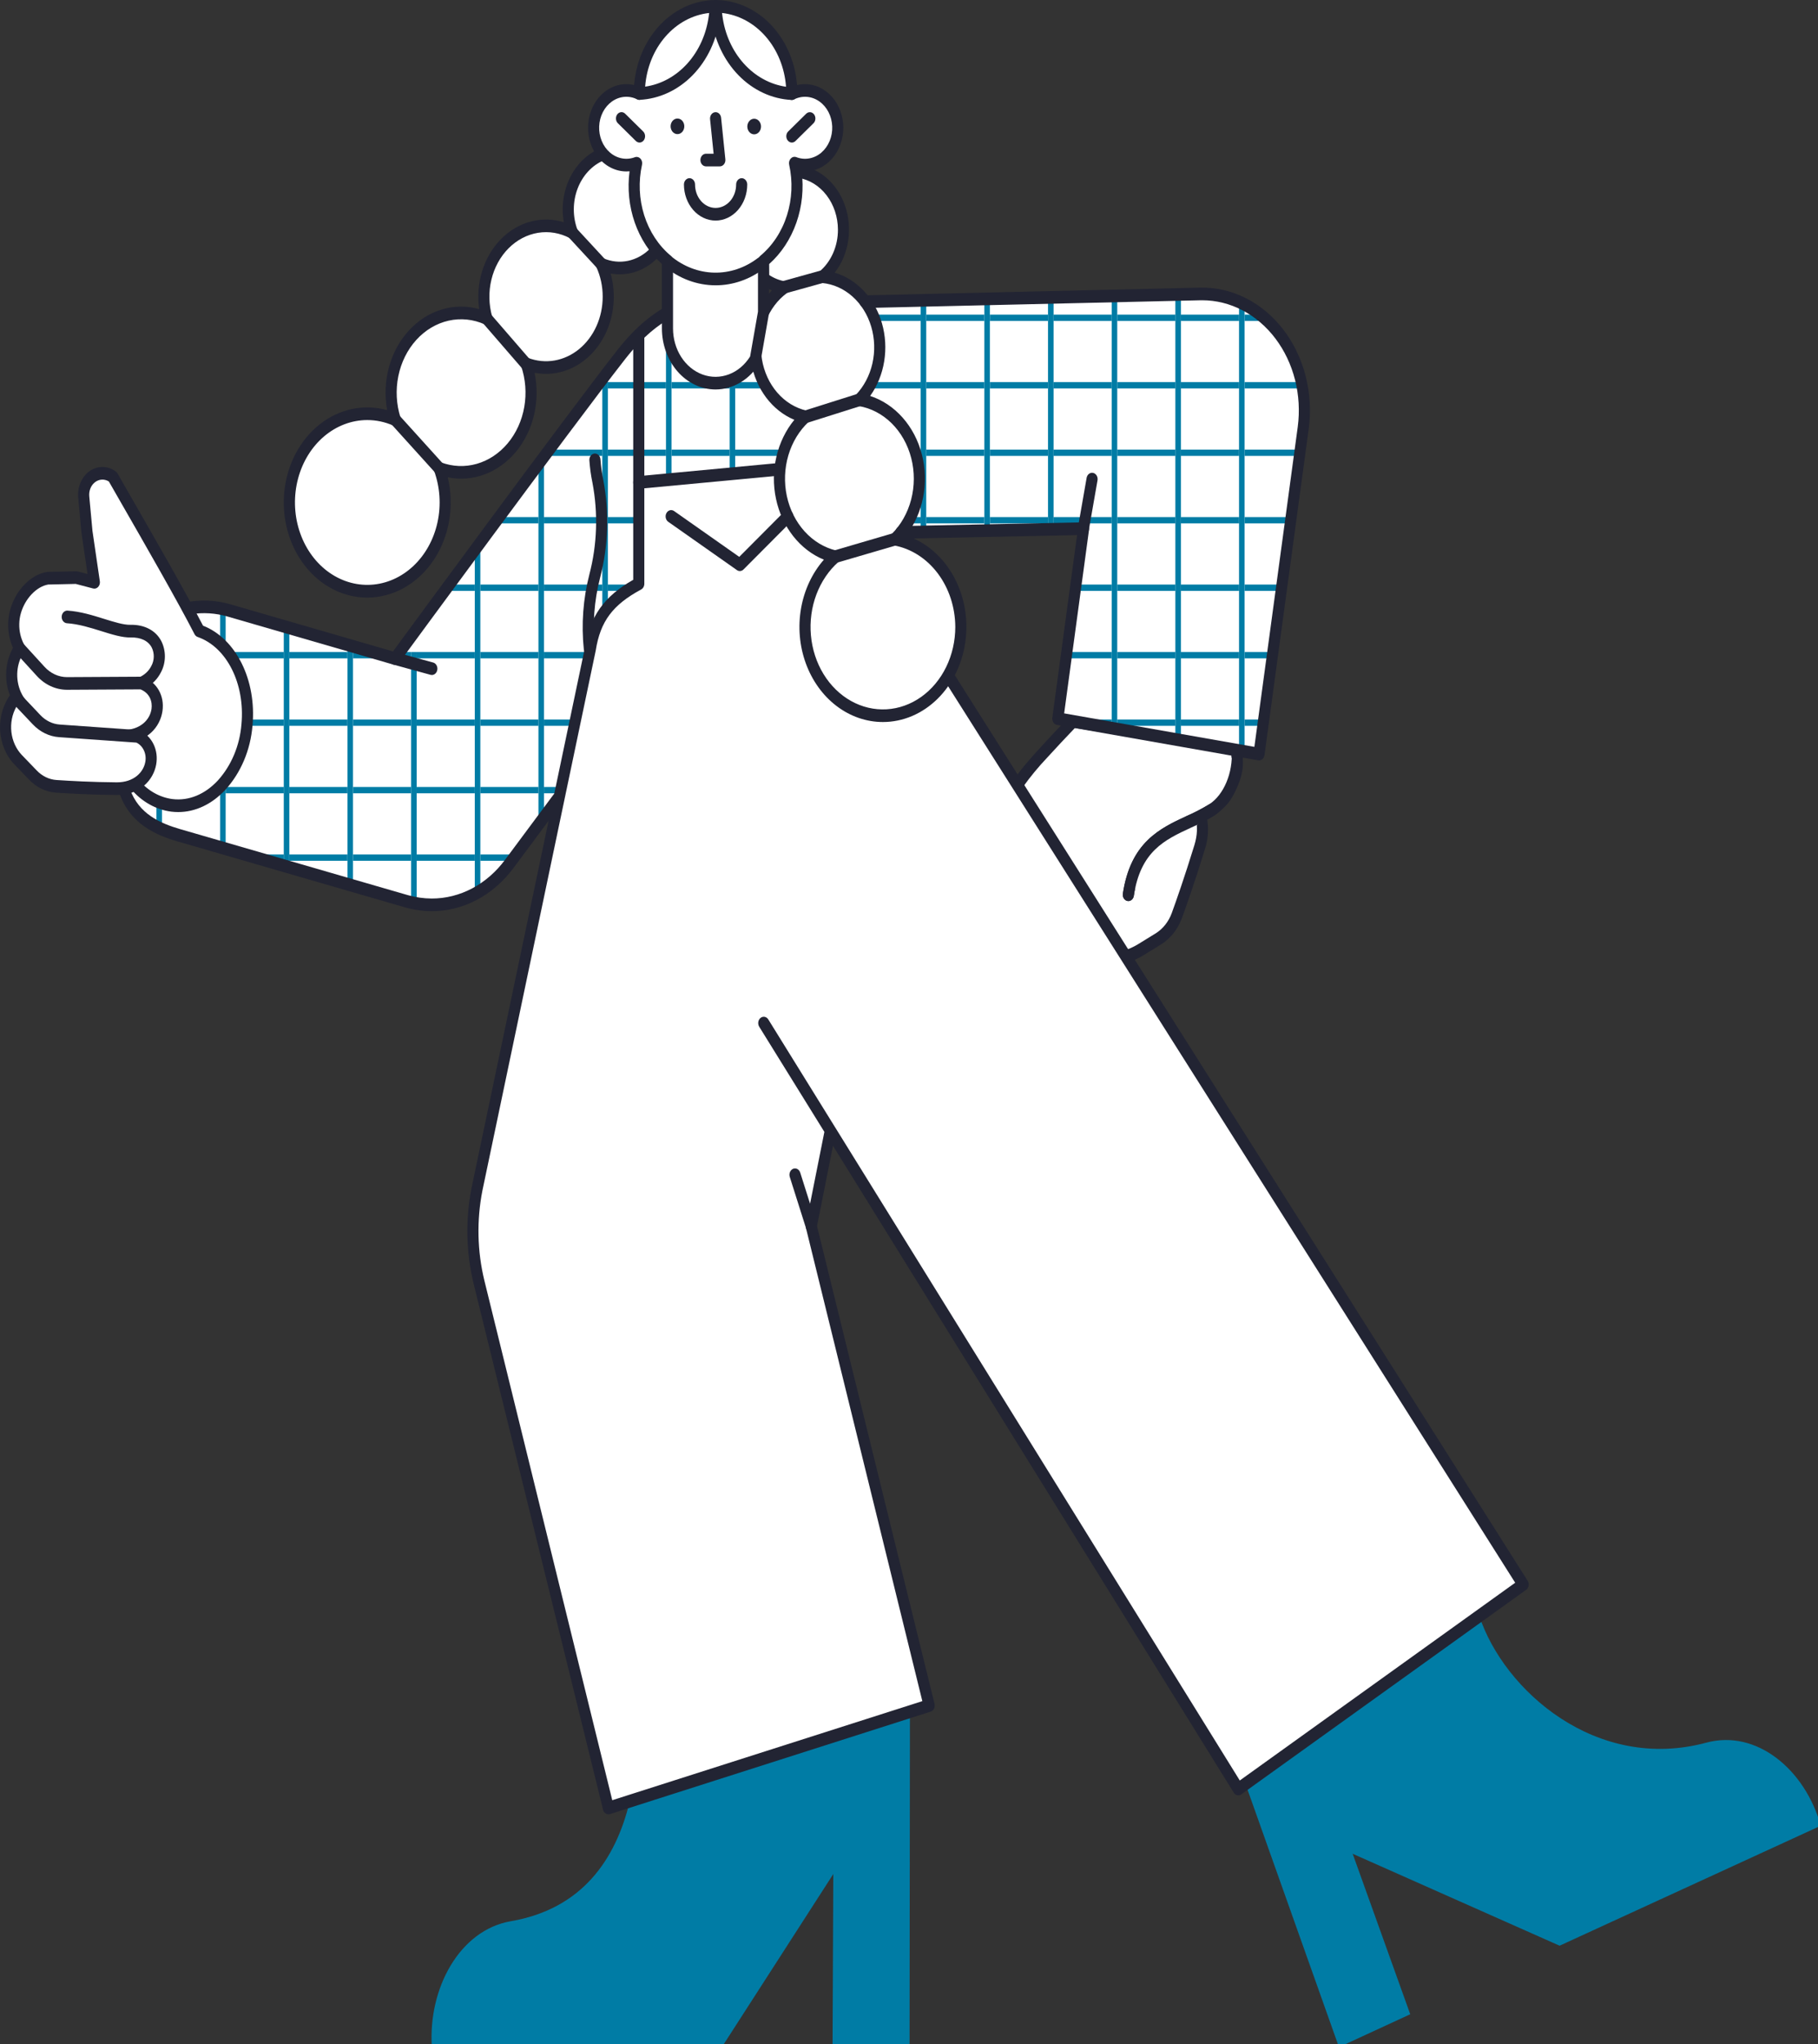 <svg width="1068" height="1200" viewBox="0 0 1068 1200" fill="none" xmlns="http://www.w3.org/2000/svg">
<rect x="0" y="0" width="1068" height="1200" fill="#333333" stroke="none"/>
<g clip-path="url(#clip0_2_7943)">
<path d="M630.372 423.484C624.604 429.48 618.905 435.558 613.273 441.719C608.815 446.609 601.719 454.297 596.922 461.957L658.9 562.235C662.669 561.371 666.308 559.892 669.706 557.843L680.579 551.158C685.408 548.123 689.2 543.326 691.344 537.54C694.497 528.874 699.39 514.761 704.718 497.429C706.901 490.304 706.836 484.073 705.377 479.137C708.834 472.416 715.441 476.813 721.965 464.433C729.238 450.633 726.315 445.862 726.315 438.434L630.372 423.484Z" fill="white"/>
<path d="M658.899 565.949C658.376 565.949 657.861 565.806 657.397 565.531C656.932 565.257 656.533 564.86 656.232 564.373L594.254 464.095C593.865 463.466 593.657 462.715 593.659 461.945C593.661 461.176 593.873 460.426 594.266 459.8C599.065 452.137 605.958 444.583 610.518 439.584L611.012 439.044C616.665 432.86 622.386 426.757 628.175 420.739C628.529 420.373 628.948 420.1 629.404 419.939C629.86 419.777 630.341 419.731 630.814 419.804L726.757 434.755C727.539 434.877 728.255 435.317 728.773 435.993C729.291 436.67 729.577 437.537 729.577 438.435C729.598 439.875 729.689 441.312 729.849 442.74C730.377 448.277 730.976 454.553 724.762 466.344C720.413 474.588 715.761 476.526 712.367 477.939C711.131 478.319 709.975 478.979 708.969 479.881C710.199 486.133 709.793 492.659 707.802 498.652C701.988 517.568 696.885 532.026 694.361 538.962C691.927 545.528 687.625 550.972 682.146 554.419L671.261 561.112C668.608 562.74 662.978 565.394 659.312 565.92C659.175 565.939 659.037 565.949 658.899 565.949ZM600.948 462.022L660.339 558.102C663.041 557.22 665.662 556.039 668.162 554.575L679.035 547.89C683.213 545.254 686.493 541.097 688.348 536.086C690.834 529.256 695.885 514.942 701.645 496.201C703.424 490.402 703.647 484.908 702.291 480.321C702.143 479.818 702.09 479.284 702.138 478.756C702.186 478.228 702.333 477.718 702.569 477.26C704.634 473.251 707.553 472.035 710.131 470.963C713.158 469.703 716.017 468.513 719.174 462.521C724.26 452.872 723.85 448.549 723.369 443.543C723.312 442.939 723.253 442.326 723.202 441.698L631.45 427.4C626.089 432.997 620.785 438.663 615.538 444.399L615.05 444.934C610.006 450.249 605.294 455.959 600.948 462.022Z" fill="#222433"/>
<path d="M662.856 525.284C668.401 488.268 693.736 487.154 712.003 475.393C721.711 469.12 727.69 454.594 726.83 440.459" fill="white"/>
<path d="M662.86 528.998C662.385 528.998 661.916 528.881 661.486 528.654C661.055 528.427 660.673 528.095 660.366 527.683C660.06 527.27 659.836 526.786 659.711 526.265C659.585 525.744 659.561 525.198 659.64 524.665C664.182 494.348 681.623 486.256 697.011 479.118C701.597 477.124 706.068 474.801 710.397 472.164C718.945 466.642 724.366 453.709 723.576 440.719C723.516 439.736 723.802 438.766 724.37 438.023C724.938 437.28 725.742 436.825 726.605 436.757C727.468 436.689 728.32 437.014 728.972 437.661C729.625 438.308 730.025 439.223 730.084 440.206C731.041 455.942 724.268 471.742 713.612 478.626C709.042 481.42 704.321 483.881 699.477 485.995C684.322 493.027 670.01 499.667 666.075 525.912C665.945 526.775 665.551 527.559 664.963 528.123C664.374 528.688 663.63 528.998 662.86 528.998Z" fill="#222433"/>
<path d="M662.856 525.284C668.401 488.268 693.736 487.154 712.003 475.393L662.856 525.284Z" fill="white"/>
<path d="M662.86 528.998C662.385 528.999 661.916 528.881 661.486 528.654C661.055 528.427 660.673 528.096 660.366 527.683C660.06 527.27 659.836 526.787 659.711 526.265C659.585 525.744 659.561 525.198 659.64 524.665C664.182 494.348 681.623 486.256 697.011 479.118C701.597 477.124 706.068 474.801 710.397 472.164C711.15 471.681 712.041 471.558 712.874 471.822C713.706 472.085 714.413 472.715 714.838 473.572C715.264 474.428 715.373 475.442 715.143 476.391C714.912 477.339 714.36 478.145 713.608 478.63C709.038 481.423 704.316 483.883 699.473 485.996C684.317 493.028 670.006 499.669 666.071 525.913C665.941 526.776 665.547 527.558 664.96 528.123C664.372 528.687 663.629 528.997 662.86 528.998Z" fill="#222433"/>
<path d="M528.244 312.57L635.455 310.367L620.341 421.911L738.534 442.709L764.522 251.067C765.815 241.239 765.211 231.208 762.751 221.673C760.292 212.139 756.037 203.329 750.282 195.857C744.528 188.386 737.412 182.433 729.43 178.412C721.448 174.392 712.792 172.4 704.066 172.577L507.149 177.113L389.928 183.587C383.197 187.529 373.919 193.935 362.636 208.355C328.503 251.991 229.872 386.628 229.872 386.628L132.447 358.401C124.301 356.023 115.804 355.638 107.518 357.272L70.652 463.194C76.088 480.526 90.347 486.733 102.878 490.372L236.62 529.122C241.459 530.491 246.423 531.198 251.408 531.226C260.106 531.235 268.699 529.078 276.588 524.908C284.477 520.738 291.469 514.655 297.076 507.085L325.48 468.895L528.244 312.57Z" fill="white"/>
<path d="M166.705 501.638H143.935L156.753 505.352H166.705V501.638ZM282.18 505.352H300.54L303.302 501.638H282.18V505.352ZM169.967 501.638H204.108V505.352H169.967V501.638ZM244.775 501.638H278.918V505.352H244.775V501.638ZM207.371 501.638H241.513V505.352H207.371V501.638ZM132.562 462.022H166.705V465.736H132.562V462.022ZM169.967 462.022H204.108V465.736H169.967V462.022ZM244.775 462.022H278.918V465.736H244.775V462.022ZM327.654 462.022H319.584V465.736H327.576C327.313 464.512 327.34 463.231 327.654 462.022ZM282.18 462.022H316.321V465.736H282.18V462.022ZM207.371 462.022H241.513V465.736H207.371V462.022ZM282.18 422.406H316.321V426.12H282.18V422.406ZM693.736 422.406H727.877V426.12H693.736V422.406ZM169.967 422.406H204.108V426.12H169.967V422.406ZM244.775 422.406H278.918V426.12H244.775V422.406ZM731.14 426.12H741.871L742.375 422.406H731.14V426.12ZM336.955 422.406H319.584V426.12H336.192C336.069 424.82 336.338 423.51 336.955 422.406ZM656.332 422.406H690.474V426.12H656.332V422.406ZM653.07 422.406H624.241L645.346 426.12H653.07V422.406ZM146.029 422.406C146.251 423.643 146.18 424.925 145.823 426.12H166.7V422.406H146.029ZM207.371 422.406H241.513V426.12H207.371V422.406ZM207.371 386.504H231.625L218.806 382.79H207.371V386.504ZM241.513 382.79H234.912L232.146 386.504H241.513V382.79ZM345.166 382.959L345.201 382.79H319.584V386.504H345.37C344.996 385.371 344.925 384.138 345.166 382.959ZM731.14 386.504H747.243L747.747 382.79H731.14V386.504ZM135.937 382.79C136.638 383.891 137.103 385.163 137.295 386.504H166.705V382.79H135.937ZM656.332 382.79H690.474V386.504H656.332V382.79ZM653.07 382.79H626.729L626.226 386.504H653.07V382.79ZM244.775 382.79H278.918V386.504H244.775V382.79ZM169.967 382.79H204.108V386.504H169.967V382.79ZM693.736 382.79H727.877V386.504H693.736V382.79ZM282.18 382.79H316.321V386.504H282.18V382.79ZM319.584 343.174H353.835V346.888H319.584V343.174ZM731.14 346.888H752.615L753.119 343.174H731.14V346.888ZM372.738 343.174H357.097V346.888H368.378C369.641 345.384 371.114 344.129 372.738 343.174ZM656.332 343.174H690.474V346.888H656.332V343.174ZM278.918 343.174H264.415L261.649 346.888H278.918V343.174ZM693.736 343.174H727.877V346.888H693.736V343.174ZM653.07 343.174H632.097L631.594 346.888H653.07V343.174ZM282.18 343.174H316.321V346.888H282.18V343.174ZM581.523 303.558H615.664V307.272H581.523V303.558ZM544.119 303.558H578.261V307.272H544.119V303.558ZM319.584 303.558H353.835V307.272H319.584V303.558ZM693.736 303.558H727.877V307.272H693.736V303.558ZM656.332 303.558H690.474V307.272H656.332V303.558ZM374.616 303.558H357.097V307.272H374C373.992 306 374.202 304.739 374.616 303.558ZM535.947 303.558C535.716 304.992 535.074 306.298 534.122 307.272H540.858V303.558H535.947ZM618.927 303.558H653.07V307.272H618.927V303.558ZM316.322 303.558H293.917L291.152 307.272H316.322V303.558ZM731.14 307.272H757.987L758.491 303.558H731.14V307.272ZM581.523 263.942H615.664V267.656H581.523V263.942ZM693.736 263.942H727.877V267.656H693.736V263.942ZM459.818 263.942H431.906V267.656H459.633C459.368 266.425 459.433 265.132 459.818 263.942ZM353.835 263.942H323.421L320.655 267.656H353.835V263.942ZM618.927 263.942H653.07V267.656H618.927V263.942ZM731.14 267.656H763.359L763.863 263.942H731.14V267.656ZM656.332 263.942H690.474V267.656H656.332V263.942ZM544.119 263.942H578.261V267.656H544.119V263.942ZM357.097 263.942H391.239V267.656H357.097V263.942ZM394.501 263.942H428.643V267.656H394.501V263.942ZM394.501 224.326H428.643V228.04H394.501V224.326ZM447.494 224.326H431.906V228.04H448.719C447.98 226.978 447.551 225.679 447.494 224.326ZM357.097 224.326H391.239V228.04H357.097V224.326ZM581.523 224.326H615.664V228.04H581.523V224.326ZM731.14 228.04H765.164C764.953 226.794 764.712 225.556 764.44 224.326H731.14V228.04ZM544.119 224.326H578.261V228.04H544.119V224.326ZM513.495 224.326C513.443 224.654 513.362 224.976 513.255 225.287C512.933 226.248 512.528 227.171 512.044 228.04H540.859V224.326H513.495ZM693.736 224.326H727.877V228.04H693.736V224.326ZM656.332 224.326H690.474V228.04H656.332V224.326ZM618.927 224.326H653.07V228.04H618.927V224.326ZM618.927 184.71H653.07V188.424H618.927V184.71ZM656.332 184.71H690.474V188.424H656.332V184.71ZM544.119 184.71H578.261V188.424H544.119V184.71ZM581.523 184.71H615.664V188.424H581.523V184.71ZM731.14 188.424H744.655C743.266 187.112 741.826 185.873 740.339 184.71H731.14V188.424ZM693.736 184.71H727.877V188.424H693.736V184.71ZM512.188 184.71C512.805 185.948 513.384 187.186 513.909 188.424H540.857V184.71H512.188ZM91.896 471.019V484.589C92.962 485.228 94.05 485.833 95.158 486.404V470.826C94.073 470.914 92.986 470.981 91.896 471.019ZM130.891 376.023C131.482 376.892 132.039 377.79 132.562 378.714V357.864C131.475 357.594 130.388 357.355 129.3 357.157V374.593C129.924 374.917 130.47 375.408 130.891 376.023Z" fill="#007CA5"/>
<path d="M129.3 463.598V497.396L132.562 498.34V459.679C131.542 461.056 130.453 462.364 129.3 463.598ZM169.967 501.638V368.64L166.705 367.695V508.236L169.967 509.18V505.352V501.638ZM206.376 381.458C205.597 381.469 204.824 381.292 204.109 380.939V519.072L207.371 520.016V381.36C207.042 381.424 206.709 381.457 206.376 381.458ZM241.513 382.79V529.788C242.601 530.035 243.688 530.248 244.775 530.434V382.79H241.513ZM282.18 501.638V319.319L278.918 323.699V524.815C280.022 524.225 281.11 523.597 282.18 522.931V501.638ZM319.584 462.022V269.093L316.322 273.473V484.133L319.584 479.747V465.736V462.022ZM353.835 226.986V359.657C354.297 359.241 354.783 358.86 355.29 358.518C355.848 358.143 356.46 357.882 357.097 357.747V223.052C355.993 224.4 354.866 225.71 353.835 226.986ZM391.239 187.999V281.019C392.321 280.72 393.456 280.791 394.501 281.224V188.113C393.46 187.638 392.304 187.597 391.239 187.999ZM428.644 222.629V278.441C429.653 277.868 430.783 277.628 431.906 277.749V223.03C430.806 223.231 429.68 223.093 428.644 222.629ZM544.119 303.558V176.288L540.857 176.362V312.571L544.119 312.495V307.272V303.558ZM581.523 303.558V175.425L578.261 175.5V311.709L581.523 311.633V307.272V303.558ZM618.927 303.558V174.563L615.665 174.639V310.847L618.927 310.772V307.272V303.558ZM656.332 422.406V173.701L653.07 173.777V427.478L656.332 428.053V426.12V422.406ZM693.736 422.406V172.84L690.474 172.915V434.061L693.736 434.635V426.12V422.406ZM731.14 422.406V178.756C730.067 178.196 728.979 177.672 727.878 177.185V440.643L731.14 441.218V422.406ZM765.609 251.067C766.548 243.888 766.475 236.585 765.391 229.433V252.676L765.609 251.067ZM869.033 948.713C883.439 992.382 937.787 1040.55 1002.43 1023.08C1031.9 1015.16 1060.39 1038.81 1069.63 1071.86L916.205 1142.3L794.641 1088.33L828.457 1182.54L786.594 1201.85L731.668 1047.29M424.675 1200.88L489.534 1100.21L489.099 1200.74H534.333L534.544 1004.91L369.802 1058.13C361.647 1091.43 342.21 1120.67 300.009 1127.94C270.107 1133.14 251.405 1167.19 253.688 1201.85" fill="#007CA5"/>
<path d="M354.244 90.374C350.309 91.914 346.695 94.362 343.629 97.564C340.563 100.767 338.11 104.655 336.423 108.986C334.737 113.317 333.854 117.998 333.829 122.736C333.804 127.473 334.638 132.165 336.278 136.519C329.829 133.079 322.638 131.86 315.589 133.012C308.54 134.163 301.94 137.635 296.601 143.001C291.262 148.366 287.417 155.391 285.538 163.212C283.659 171.033 283.828 179.309 286.026 187.021C278.671 183.704 270.631 182.873 262.872 184.628C255.113 186.383 247.963 190.65 242.28 196.916C236.598 203.183 232.624 211.183 230.835 219.957C229.046 228.731 229.519 237.906 232.196 246.382C222.362 242.077 211.523 241.769 201.513 245.511C191.502 249.253 182.933 256.816 177.254 266.92C171.575 277.024 169.133 289.051 170.342 300.968C171.551 312.885 176.336 323.961 183.889 332.325C191.442 340.689 201.3 345.828 211.796 346.873C222.292 347.918 232.783 344.805 241.497 338.061C250.21 331.317 256.612 321.354 259.619 309.857C262.626 298.36 262.056 286.033 258.003 274.96C265.398 277.736 273.333 278.062 280.884 275.903C288.436 273.743 295.293 269.185 300.658 262.76C306.023 256.336 309.675 248.308 311.188 239.612C312.702 230.916 312.014 221.909 309.207 213.641C316.103 216.262 323.53 216.481 330.537 214.27C337.543 212.058 343.811 207.516 348.537 201.226C353.264 194.936 356.235 187.183 357.069 178.959C357.904 170.735 356.564 162.415 353.222 155.063C358.678 157.448 364.625 157.98 370.341 156.596C376.058 155.211 381.299 151.97 385.431 147.264L381.625 91.788L354.244 90.374Z" fill="white"/>
<path d="M215.743 350.85C208.806 350.851 201.948 349.176 195.622 345.936C189.295 342.696 183.645 337.964 179.043 332.054C174.441 326.144 170.993 319.189 168.927 311.65C166.86 304.11 166.222 296.157 167.054 288.316C167.887 280.475 170.171 272.924 173.756 266.162C177.341 259.4 182.145 253.581 187.851 249.09C193.557 244.598 200.035 241.536 206.857 240.105C213.68 238.675 220.691 238.909 227.428 240.792C225.906 232.432 226.269 223.77 228.483 215.613C230.698 207.457 234.691 200.072 240.091 194.149C245.491 188.226 252.121 183.957 259.362 181.742C266.604 179.526 274.22 179.436 281.5 181.479C280.434 173.996 281.033 166.328 283.242 159.176C285.452 152.025 289.201 145.618 294.146 140.543C299.092 135.467 305.077 131.884 311.553 130.122C318.029 128.361 324.789 128.476 331.216 130.457C329.625 121.395 330.974 111.983 335.013 103.967C339.052 95.951 345.507 89.874 353.18 86.863C353.57 86.71 353.981 86.641 354.393 86.66L381.777 88.083C382.572 88.124 383.327 88.494 383.898 89.125C384.47 89.755 384.82 90.601 384.882 91.505L388.687 146.979C388.724 147.514 388.658 148.052 388.495 148.555C388.332 149.059 388.075 149.516 387.741 149.895C383.993 154.158 379.41 157.35 374.37 159.208C369.329 161.065 363.973 161.537 358.741 160.583C360.789 167.992 361.13 175.876 359.731 183.478C358.332 191.081 355.239 198.146 350.751 203.995C346.263 209.845 340.529 214.283 334.101 216.883C327.672 219.483 320.764 220.157 314.041 218.842C315.743 226.998 315.635 235.509 313.726 243.606C311.818 251.704 308.17 259.133 303.11 265.224C298.05 271.315 291.739 275.876 284.744 278.496C277.75 281.117 270.292 281.713 263.045 280.233C265.035 288.52 265.321 297.218 263.879 305.651C262.437 314.084 259.307 322.025 254.731 328.857C250.155 335.688 244.257 341.226 237.496 345.04C230.734 348.855 223.291 350.842 215.746 350.849L215.743 350.85ZM215.743 246.61C206.625 246.617 197.751 249.963 190.432 256.154C183.112 262.345 177.736 271.052 175.098 280.989C172.459 290.927 172.698 301.567 175.78 311.338C178.861 321.108 184.621 329.492 192.209 335.248C199.797 341.005 208.81 343.83 217.916 343.306C227.023 342.782 235.739 338.936 242.779 332.337C249.818 325.739 254.806 316.737 257.006 306.662C259.206 296.587 258.502 285.974 254.996 276.39C254.757 275.734 254.688 275.012 254.798 274.312C254.908 273.612 255.192 272.963 255.617 272.441C256.041 271.92 256.589 271.548 257.193 271.37C257.798 271.193 258.435 271.216 259.028 271.438C265.836 273.993 273.141 274.294 280.093 272.306C287.045 270.317 293.359 266.121 298.298 260.206C303.237 254.291 306.598 246.901 307.992 238.895C309.385 230.889 308.752 222.598 306.167 214.985C305.944 214.328 305.889 213.612 306.01 212.92C306.13 212.229 306.421 211.59 306.849 211.08C307.276 210.57 307.822 210.209 308.423 210.039C309.024 209.869 309.655 209.898 310.243 210.121C315.245 212.023 320.572 212.543 325.786 211.64C330.999 210.737 335.95 208.435 340.229 204.926C344.507 201.416 347.992 196.799 350.396 191.454C352.799 186.11 354.053 180.191 354.053 174.187C354.067 168.125 352.788 162.15 350.326 156.776C350.021 156.107 349.902 155.348 349.984 154.6C350.067 153.851 350.348 153.15 350.789 152.588C351.23 152.026 351.812 151.63 352.455 151.453C353.099 151.276 353.775 151.326 354.393 151.597C359.026 153.622 364.061 154.152 368.942 153.128C373.823 152.105 378.361 149.567 382.057 145.795L378.6 95.355L354.733 94.117C351.299 95.56 348.158 97.784 345.502 100.653C342.847 103.523 340.731 106.977 339.285 110.806C337.839 114.635 337.092 118.76 337.09 122.928C337.088 127.096 337.831 131.221 339.273 135.053C339.534 135.745 339.604 136.511 339.474 137.249C339.344 137.987 339.02 138.663 338.545 139.187C338.069 139.711 337.465 140.057 336.813 140.181C336.16 140.305 335.49 140.2 334.892 139.881C329.019 136.747 322.469 135.635 316.049 136.684C309.629 137.732 303.617 140.893 298.754 145.78C293.891 150.667 290.389 157.065 288.678 164.188C286.966 171.311 287.121 178.848 289.122 185.873C289.313 186.543 289.332 187.262 289.178 187.944C289.024 188.627 288.702 189.245 288.25 189.727C287.798 190.209 287.236 190.535 286.627 190.666C286.019 190.798 285.391 190.729 284.815 190.469C278.044 187.416 270.643 186.651 263.499 188.268C256.356 189.884 249.774 193.813 244.543 199.583C239.312 205.353 235.654 212.719 234.008 220.797C232.363 228.875 232.799 237.322 235.266 245.125C235.477 245.794 235.516 246.519 235.376 247.212C235.236 247.906 234.924 248.539 234.478 249.037C234.031 249.535 233.468 249.876 232.856 250.02C232.244 250.164 231.608 250.104 231.025 249.849C226.15 247.705 220.969 246.607 215.743 246.61Z" fill="#222433"/>
<path d="M232.162 246.362L258.15 275.084L232.162 246.362Z" fill="white"/>
<path d="M258.15 278.798C257.301 278.799 256.485 278.423 255.877 277.748L229.89 249.026C229.305 248.332 228.98 247.406 228.983 246.444C228.986 245.482 229.317 244.559 229.906 243.869C230.495 243.179 231.296 242.776 232.141 242.745C232.985 242.714 233.807 243.058 234.434 243.703L260.421 272.425C260.887 272.94 261.207 273.601 261.341 274.324C261.474 275.048 261.415 275.8 261.171 276.485C260.927 277.17 260.509 277.756 259.971 278.169C259.432 278.582 258.798 278.803 258.149 278.803L258.15 278.798Z" fill="#222433"/>
<path d="M285.985 187.062L309.146 213.803L285.985 187.062Z" fill="white"/>
<path d="M309.146 217.517C308.713 217.518 308.285 217.42 307.887 217.23C307.488 217.04 307.127 216.761 306.824 216.41L283.664 189.669C283.355 189.324 283.11 188.912 282.942 188.458C282.774 188.004 282.688 187.516 282.687 187.023C282.687 186.531 282.772 186.043 282.939 185.588C283.106 185.133 283.35 184.721 283.658 184.375C283.967 184.029 284.332 183.756 284.734 183.573C285.135 183.389 285.565 183.298 285.998 183.306C286.43 183.313 286.857 183.418 287.254 183.615C287.651 183.812 288.009 184.097 288.308 184.454L311.468 211.194C311.92 211.716 312.226 212.378 312.348 213.097C312.47 213.816 312.402 214.559 312.154 215.235C311.906 215.91 311.488 216.487 310.953 216.893C310.417 217.299 309.789 217.517 309.146 217.517Z" fill="#222433"/>
<path d="M336.22 136.552L353.509 155.246L336.22 136.552Z" fill="white"/>
<path d="M353.509 158.959C352.673 158.961 351.869 158.596 351.264 157.939L333.975 139.245C333.659 138.911 333.405 138.509 333.227 138.062C333.049 137.615 332.95 137.132 332.937 136.641C332.923 136.151 332.995 135.662 333.149 135.203C333.303 134.745 333.535 134.325 333.831 133.969C334.128 133.613 334.484 133.328 334.879 133.129C335.273 132.931 335.698 132.824 336.129 132.813C336.56 132.803 336.988 132.89 337.39 133.07C337.791 133.249 338.157 133.517 338.467 133.859L355.755 152.553C356.229 153.064 356.556 153.725 356.696 154.451C356.836 155.177 356.781 155.934 356.539 156.623C356.297 157.313 355.879 157.905 355.339 158.322C354.799 158.738 354.161 158.961 353.509 158.961V158.959ZM375.256 286.969C374.39 286.969 373.561 286.578 372.949 285.881C372.337 285.184 371.994 284.24 371.994 283.255V196.718C371.994 195.733 372.337 194.789 372.949 194.092C373.561 193.396 374.39 193.004 375.256 193.004C376.121 193.004 376.95 193.396 377.562 194.092C378.174 194.789 378.518 195.733 378.518 196.718V283.255C378.518 284.24 378.174 285.184 377.562 285.881C376.95 286.578 376.121 286.969 375.256 286.969ZM346.219 384.647C345.421 384.646 344.651 384.311 344.055 383.707C343.459 383.103 343.078 382.27 342.985 381.368C341.432 366.536 342.542 351.5 346.247 337.171C350.813 319.717 351.431 301.232 348.041 283.433C347.146 279.121 346.543 274.737 346.236 270.32C346.196 269.832 346.241 269.34 346.368 268.871C346.496 268.403 346.704 267.969 346.98 267.592C347.256 267.216 347.595 266.906 347.977 266.679C348.359 266.453 348.777 266.315 349.206 266.273C349.635 266.231 350.067 266.287 350.477 266.436C350.887 266.585 351.267 266.826 351.595 267.143C351.924 267.461 352.193 267.849 352.389 268.285C352.585 268.722 352.703 269.199 352.736 269.688C353.017 273.753 353.572 277.787 354.396 281.756C358.037 300.801 357.386 320.585 352.506 339.267C349.05 352.632 348.014 366.658 349.462 380.492C349.512 380.977 349.478 381.468 349.361 381.937C349.245 382.406 349.048 382.845 348.782 383.228C348.517 383.611 348.188 383.93 347.814 384.168C347.44 384.406 347.029 384.558 346.603 384.615C346.476 384.634 346.348 384.645 346.219 384.647Z" fill="#222433"/>
<path d="M487.795 663.693L476.595 719.898L545.859 1001.3L357.423 1061.46L281.419 752.829C277.057 734.981 276.646 716.182 280.223 698.109L346.768 381.181C349.526 363.807 356.898 352.618 375.256 342.717V283.255L458.18 275.484L556.994 396.56L894.784 930.235L727.444 1050.32L448.719 600.707" fill="white"/>
<path d="M357.423 1065.18C356.712 1065.18 356.019 1064.91 355.452 1064.42C354.885 1063.93 354.474 1063.25 354.282 1062.47L278.277 753.832C273.782 735.388 273.357 715.966 277.041 697.291L343.574 380.417C346.543 361.861 354.833 350.127 371.994 340.393V283.255C371.993 282.322 372.301 281.424 372.856 280.738C373.411 280.052 374.172 279.629 374.988 279.552L457.913 271.782C458.404 271.739 458.899 271.821 459.358 272.024C459.818 272.228 460.232 272.546 460.569 272.956L559.384 394.033C559.476 394.145 559.562 394.264 559.64 394.389L897.431 928.063C897.691 928.475 897.875 928.942 897.971 929.438C898.066 929.933 898.072 930.445 897.987 930.943C897.902 931.441 897.728 931.914 897.477 932.332C897.225 932.751 896.901 933.106 896.524 933.377L729.183 1053.46C728.476 1053.97 727.625 1054.15 726.805 1053.96C725.986 1053.78 725.26 1053.24 724.778 1052.46L489.348 672.687L479.959 719.802L548.995 1000.29C549.111 1000.76 549.145 1001.25 549.094 1001.74C549.043 1002.22 548.909 1002.69 548.699 1003.12C548.489 1003.54 548.208 1003.92 547.871 1004.22C547.534 1004.52 547.149 1004.74 546.736 1004.87L358.301 1065.04C358.015 1065.13 357.72 1065.18 357.423 1065.18ZM378.518 286.676V342.717C378.518 343.421 378.342 344.109 378.012 344.703C377.682 345.298 377.21 345.773 376.652 346.074C359.913 355.102 352.684 364.797 349.977 381.842C349.966 381.91 349.954 381.978 349.94 382.044L283.395 698.972C279.957 716.434 280.357 734.592 284.561 751.835L359.683 1056.88L541.836 998.716L473.455 720.9C473.308 720.305 473.294 719.678 473.415 719.076L484.288 664.52L446.056 602.849C445.798 602.451 445.611 601.999 445.509 601.518C445.406 601.037 445.388 600.538 445.457 600.049C445.526 599.561 445.68 599.093 445.91 598.673C446.14 598.253 446.441 597.89 446.796 597.605C447.151 597.319 447.553 597.117 447.977 597.011C448.402 596.905 448.84 596.896 449.268 596.986C449.695 597.075 450.103 597.261 450.466 597.532C450.83 597.804 451.142 598.155 451.384 598.565L490.211 661.198C490.389 661.422 490.543 661.669 490.669 661.935L728.323 1045.3L890.109 929.2L554.467 398.918L456.869 279.334L378.518 286.676ZM636.437 314.205C636.222 314.204 636.007 314.18 635.796 314.132C634.948 313.94 634.201 313.371 633.721 312.552C633.241 311.733 633.066 310.73 633.235 309.764L638.345 280.548C638.514 279.581 639.013 278.731 639.733 278.184C640.452 277.637 641.333 277.438 642.182 277.63C643.03 277.823 643.777 278.391 644.257 279.21C644.738 280.029 644.913 281.032 644.744 281.998L639.634 311.215C639.486 312.058 639.087 312.816 638.505 313.361C637.922 313.906 637.191 314.204 636.437 314.205ZM253.695 396.285C253.436 396.285 253.178 396.249 252.927 396.179L231.289 390.237C230.866 390.13 230.467 389.928 230.113 389.643C229.76 389.358 229.46 388.995 229.23 388.577C229.001 388.158 228.847 387.692 228.778 387.205C228.709 386.718 228.726 386.221 228.827 385.741C228.929 385.262 229.113 384.81 229.37 384.413C229.626 384.015 229.949 383.68 230.321 383.426C230.692 383.173 231.105 383.006 231.533 382.936C231.962 382.865 232.399 382.893 232.818 383.017L254.456 388.959C255.233 389.172 255.914 389.701 256.37 390.447C256.827 391.193 257.027 392.104 256.933 393.007C256.84 393.91 256.458 394.742 255.861 395.346C255.264 395.951 254.493 396.284 253.695 396.285Z" fill="#222433"/>
<path d="M448.54 163.474C452.186 166.244 456.32 168.073 460.652 168.832C454.508 173.294 449.676 179.744 446.777 187.356C443.879 194.968 443.045 203.393 444.384 211.548C445.723 219.703 449.173 227.216 454.291 233.121C459.409 239.027 465.962 243.054 473.106 244.687C467.065 250.265 462.537 257.681 460.05 266.072C457.564 274.463 457.219 283.486 459.057 292.091C460.894 300.696 464.839 308.531 470.432 314.685C476.026 320.839 483.038 325.06 490.654 326.857C482.33 334.203 476.485 344.592 474.107 356.274C471.729 367.955 472.962 380.213 477.598 390.979C482.235 401.746 489.991 410.362 499.559 415.374C509.126 420.387 519.919 421.488 530.117 418.493C540.315 415.498 549.294 408.59 555.538 398.934C561.783 389.278 564.911 377.465 564.395 365.488C563.879 353.512 559.751 342.104 552.706 333.19C545.662 324.276 536.133 318.401 525.726 316.557C531.727 310.708 536.119 303.014 538.378 294.395C540.636 285.777 540.665 276.6 538.46 267.964C536.256 259.328 531.912 251.598 525.948 245.7C519.985 239.802 512.655 235.987 504.835 234.71C510.11 229.264 513.871 222.182 515.657 214.335C517.443 206.487 517.176 198.216 514.888 190.539C512.6 182.862 508.391 176.114 502.779 171.125C497.167 166.135 490.397 163.122 483.301 162.456C488.248 158.276 491.955 152.475 493.927 145.83C495.898 139.185 496.039 132.013 494.331 125.274C492.623 118.535 489.147 112.551 484.369 108.124C479.592 103.697 473.74 101.037 467.597 100.501L447.957 125.22L448.54 163.474Z" fill="white"/>
<path d="M518.675 423.892C508.976 423.89 499.496 420.615 491.432 414.479C483.369 408.344 477.084 399.623 473.373 389.421C469.662 379.219 468.692 367.993 470.584 357.163C472.477 346.333 477.147 336.385 484.005 328.577C477.081 325.746 470.884 320.999 465.972 314.764C461.059 308.529 457.586 301.001 455.864 292.857C454.141 284.714 454.225 276.211 456.106 268.113C457.988 260.015 461.608 252.577 466.642 246.469C460.22 243.799 454.511 239.29 450.064 233.378C445.618 227.466 442.584 220.349 441.255 212.714C439.926 205.079 440.347 197.182 442.478 189.786C444.608 182.39 448.376 175.744 453.419 170.488C451.069 169.471 448.827 168.155 446.737 166.564C446.298 166.231 445.936 165.782 445.683 165.255C445.43 164.727 445.293 164.138 445.284 163.537L444.7 125.283C444.686 124.341 444.987 123.427 445.543 122.728L465.184 98.009C465.517 97.588 465.93 97.26 466.392 97.049C466.854 96.839 467.353 96.753 467.849 96.797C474.062 97.337 480.02 99.842 485.051 104.028C490.082 108.214 493.988 113.916 496.327 120.492C498.667 127.068 499.348 134.257 498.295 141.25C497.241 148.242 494.494 154.762 490.363 160.074C496.804 161.989 502.719 165.715 507.567 170.908C512.416 176.102 516.042 182.598 518.113 189.8C520.185 197.003 520.636 204.683 519.425 212.136C518.214 219.588 515.38 226.576 511.182 232.458C518.381 234.798 524.942 239.174 530.255 245.179C535.567 251.185 539.458 258.623 541.565 266.802C543.672 274.981 543.926 283.635 542.304 291.956C540.682 300.277 537.236 307.995 532.287 314.39C543.64 318.126 553.426 326.403 559.847 337.698C566.267 348.993 568.891 362.548 567.235 375.87C565.579 389.191 559.754 401.385 550.833 410.207C541.911 419.03 530.492 423.889 518.675 423.892ZM451.771 161.393C454.661 163.309 457.843 164.588 461.148 165.162C461.804 165.277 462.413 165.616 462.894 166.135C463.376 166.654 463.707 167.327 463.844 168.066C463.981 168.804 463.917 169.573 463.66 170.269C463.404 170.965 462.967 171.556 462.409 171.962C456.814 176.024 452.414 181.899 449.774 188.83C447.134 195.761 446.374 203.433 447.593 210.859C448.812 218.286 451.953 225.128 456.613 230.506C461.273 235.885 467.239 239.554 473.744 241.043C474.352 241.18 474.913 241.511 475.361 241.998C475.809 242.485 476.127 243.107 476.276 243.792C476.425 244.477 476.4 245.196 476.203 245.864C476.006 246.533 475.646 247.125 475.165 247.569C469.603 252.704 465.434 259.531 463.144 267.256C460.854 274.981 460.536 283.287 462.227 291.21C463.919 299.132 467.55 306.346 472.699 312.012C477.848 317.679 484.304 321.565 491.315 323.22C491.926 323.363 492.488 323.703 492.935 324.199C493.381 324.694 493.694 325.326 493.835 326.017C493.976 326.709 493.94 327.432 493.731 328.101C493.522 328.77 493.149 329.357 492.656 329.792C486.946 334.824 482.455 341.428 479.607 348.982C476.759 356.537 475.648 364.792 476.378 372.971C477.109 381.15 479.656 388.982 483.781 395.729C487.907 402.476 493.473 407.916 499.956 411.536C506.439 415.156 513.624 416.836 520.835 416.418C528.046 416 535.045 413.498 541.172 409.148C547.299 404.798 552.351 398.743 555.854 391.554C559.356 384.365 561.192 376.279 561.19 368.058C561.136 356.53 557.493 345.397 550.909 336.639C544.325 327.881 535.226 322.065 525.231 320.226C524.614 320.119 524.037 319.812 523.568 319.343C523.1 318.873 522.76 318.26 522.588 317.577C522.416 316.894 522.42 316.169 522.6 315.488C522.779 314.807 523.126 314.2 523.6 313.737C529.124 308.352 533.168 301.269 535.248 293.335C537.327 285.401 537.354 276.953 535.326 269.002C533.297 261.051 529.298 253.934 523.808 248.504C518.319 243.074 511.571 239.561 504.372 238.385C503.759 238.285 503.183 237.989 502.713 237.531C502.242 237.073 501.895 236.472 501.714 235.798C501.532 235.124 501.522 234.405 501.686 233.725C501.85 233.045 502.181 232.432 502.639 231.958C507.442 226.999 510.868 220.55 512.495 213.403C514.121 206.257 513.878 198.725 511.795 191.734C509.712 184.743 505.88 178.597 500.769 174.053C495.659 169.508 489.494 166.764 483.032 166.156C482.371 166.095 481.741 165.806 481.227 165.327C480.714 164.848 480.341 164.203 480.158 163.476C479.975 162.75 479.992 161.977 480.205 161.261C480.418 160.545 480.818 159.921 481.351 159.471C484.745 156.629 487.501 152.915 489.396 148.631C491.29 144.347 492.269 139.615 492.253 134.818C492.231 127.396 489.857 120.232 485.568 114.642C481.279 109.053 475.363 105.413 468.906 104.391L451.244 126.624L451.771 161.393Z" fill="#222433"/>
<path d="M525.743 316.557L490.622 326.833L525.743 316.557Z" fill="white"/>
<path d="M490.62 330.547C489.825 330.547 489.058 330.217 488.462 329.618C487.867 329.02 487.483 328.195 487.384 327.297C487.284 326.4 487.476 325.492 487.922 324.744C488.369 323.996 489.04 323.46 489.81 323.235L524.931 312.96C525.348 312.828 525.785 312.793 526.215 312.855C526.645 312.918 527.059 313.078 527.434 313.325C527.809 313.572 528.137 313.902 528.399 314.295C528.661 314.688 528.852 315.136 528.959 315.614C529.067 316.092 529.091 316.59 529.028 317.078C528.965 317.566 528.817 318.035 528.593 318.458C528.37 318.88 528.074 319.248 527.724 319.539C527.374 319.83 526.977 320.038 526.555 320.152L491.434 330.428C491.168 330.507 490.895 330.546 490.62 330.547Z" fill="#222433"/>
<path d="M483.445 162.302L460.285 168.74L483.445 162.302Z" fill="white"/>
<path d="M460.283 172.453C459.485 172.453 458.715 172.12 458.118 171.518C457.521 170.915 457.139 170.083 457.044 169.181C456.949 168.279 457.148 167.369 457.603 166.623C458.057 165.876 458.737 165.345 459.512 165.131L482.672 158.693C483.091 158.567 483.528 158.538 483.958 158.606C484.387 158.675 484.8 158.84 485.172 159.093C485.545 159.345 485.869 159.68 486.127 160.076C486.385 160.473 486.57 160.924 486.673 161.404C486.776 161.883 486.794 162.381 486.725 162.869C486.657 163.356 486.504 163.823 486.276 164.242C486.047 164.662 485.748 165.025 485.394 165.311C485.041 165.597 484.641 165.8 484.218 165.908L461.058 172.346C460.804 172.417 460.544 172.453 460.283 172.453Z" fill="#222433"/>
<path d="M504.866 234.725L473.116 244.753L504.866 234.725Z" fill="white"/>
<path d="M473.114 248.467C472.324 248.468 471.561 248.142 470.966 247.551C470.371 246.96 469.985 246.143 469.879 245.253C469.772 244.362 469.954 243.457 470.389 242.707C470.823 241.957 471.483 241.412 472.244 241.173L503.994 231.145C504.41 231.001 504.847 230.954 505.28 231.006C505.712 231.058 506.131 231.208 506.512 231.447C506.893 231.686 507.228 232.009 507.498 232.398C507.767 232.786 507.966 233.232 508.082 233.709C508.198 234.186 508.229 234.685 508.173 235.176C508.117 235.667 507.976 236.141 507.757 236.568C507.538 236.996 507.247 237.37 506.899 237.668C506.552 237.965 506.155 238.181 505.734 238.302L473.983 248.329C473.7 248.419 473.408 248.466 473.114 248.467ZM253.583 534.941C248.337 534.914 243.112 534.172 238.021 532.729L104.248 493.973C91.322 490.216 75.722 483.467 69.754 464.444C69.487 463.595 69.501 462.665 69.793 461.827L106.668 355.903C106.873 355.312 107.209 354.791 107.642 354.39C108.076 353.989 108.592 353.722 109.142 353.613C117.881 351.879 126.844 352.285 135.435 354.803L230.866 382.452C242.718 366.292 330.745 246.328 362.38 205.885C373.982 191.053 383.563 184.413 390.613 180.284C391.383 179.833 392.278 179.749 393.101 180.05C393.925 180.351 394.61 181.012 395.006 181.888C395.402 182.764 395.475 183.784 395.211 184.721C394.947 185.659 394.366 186.439 393.597 186.89C387.05 190.728 378.139 196.909 367.253 210.825C333.545 253.917 235.545 387.66 234.559 389.006C234.164 389.544 233.644 389.945 233.059 390.161C232.473 390.377 231.846 390.4 231.249 390.227L133.824 362C126.715 359.918 119.315 359.446 112.047 360.611L76.324 463.224C81.523 477.892 94.131 483.367 105.859 486.774L239.601 525.523C244.176 526.818 248.87 527.486 253.584 527.513C261.806 527.532 269.933 525.499 277.391 521.556C284.849 517.614 291.457 511.859 296.751 504.695L325.162 466.495C325.726 465.763 326.52 465.312 327.373 465.24C328.226 465.168 329.07 465.48 329.723 466.11C330.375 466.739 330.785 467.635 330.863 468.605C330.941 469.575 330.681 470.541 330.14 471.295L301.735 509.486C295.83 517.477 288.458 523.897 280.139 528.295C271.82 532.692 262.755 534.961 253.583 534.941ZM739.622 446.423C739.455 446.424 739.288 446.409 739.124 446.38L620.93 425.582C620.076 425.431 619.308 424.901 618.797 424.107C618.286 423.312 618.073 422.32 618.204 421.346L632.728 314.16L529.39 316.285H529.33C528.465 316.293 527.632 315.91 527.015 315.22C526.398 314.529 526.047 313.588 526.04 312.603C526.032 311.618 526.369 310.67 526.975 309.967C527.581 309.265 528.408 308.865 529.273 308.857L636.485 306.655C636.961 306.64 637.434 306.745 637.869 306.965C638.304 307.185 638.691 307.512 639.001 307.924C639.313 308.332 639.544 308.813 639.676 309.333C639.809 309.853 639.84 310.399 639.767 310.934L625.149 418.809L736.897 438.474L762.385 250.5C763.592 241.308 763.044 231.927 760.779 222.998C758.513 214.069 754.584 205.8 749.258 198.756C743.933 191.712 737.336 186.058 729.918 182.179C722.5 178.3 714.434 176.288 706.271 176.279C705.919 176.279 705.566 176.283 705.213 176.29L508.305 180.826H508.238C507.373 180.836 506.539 180.454 505.922 179.765C505.304 179.075 504.952 178.134 504.943 177.149C504.934 176.164 505.27 175.216 505.875 174.512C506.481 173.809 507.307 173.408 508.172 173.398L705.089 168.862C714.29 168.674 723.417 170.773 731.833 175.011C740.25 179.249 747.753 185.526 753.822 193.403C759.89 201.281 764.377 210.57 766.97 220.623C769.563 230.676 770.201 241.253 768.837 251.615L742.85 443.274C742.731 444.15 742.341 444.949 741.749 445.527C741.158 446.104 740.405 446.421 739.626 446.421L739.622 446.423Z" fill="#222433"/>
<path d="M375.587 54.9C372.726 53.494 369.607 52.9 366.499 53.169C363.391 53.438 360.387 54.562 357.745 56.446C355.104 58.329 352.903 60.914 351.333 63.98C349.763 67.046 348.87 70.499 348.732 74.045C348.593 77.59 349.213 81.121 350.538 84.333C351.863 87.545 353.853 90.343 356.338 92.485C358.822 94.628 361.727 96.052 364.801 96.634C367.876 97.216 371.029 96.939 373.989 95.828C371.661 106.347 372.141 117.419 375.369 127.626C378.597 137.833 384.426 146.713 392.109 153.128V192.819C392.11 199.699 394.05 206.398 397.645 211.929C401.24 217.46 406.3 221.53 412.079 223.542C417.859 225.553 424.052 225.399 429.749 223.101C435.445 220.804 440.344 216.485 443.723 210.781L448.542 183.324V153.216C456.267 146.805 462.13 137.908 465.377 127.671C468.623 117.434 469.105 106.325 466.76 95.773C469.724 96.915 472.889 97.218 475.978 96.654C479.068 96.09 481.991 94.676 484.493 92.536C486.995 90.395 489 87.593 490.336 84.371C491.672 81.148 492.297 77.604 492.158 74.044C492.02 70.485 491.12 67.018 489.539 63.943C487.957 60.869 485.741 58.28 483.082 56.4C480.423 54.521 477.402 53.408 474.281 53.159C471.159 52.909 468.031 53.53 465.167 54.967C465.167 54.843 465.178 54.72 465.178 54.596L419.686 10.086L375.587 54.9Z" fill="white"/>
<path d="M420.326 228.659C411.98 228.648 403.979 224.868 398.078 218.149C392.177 211.43 388.857 202.321 388.847 192.819V154.972C381.739 148.623 376.235 140.243 372.896 130.685C369.557 121.127 368.501 110.732 369.837 100.559C369.216 100.618 368.594 100.649 367.97 100.649C364.719 100.649 361.506 99.846 358.553 98.296C355.601 96.747 352.978 94.487 350.865 91.673C348.752 88.859 347.2 85.557 346.316 81.995C345.431 78.433 345.235 74.695 345.741 71.038C346.246 67.381 347.442 63.892 349.245 60.811C351.048 57.731 353.416 55.132 356.186 53.193C358.955 51.254 362.061 50.021 365.289 49.579C368.518 49.138 371.791 49.497 374.886 50.634L417.509 7.315C418.099 6.715 418.861 6.38 419.651 6.372C420.442 6.363 421.209 6.682 421.809 7.269L466.094 50.599C468.292 49.8 470.587 49.395 472.895 49.397C478.864 49.397 484.589 52.097 488.81 56.903C493.031 61.709 495.403 68.227 495.403 75.024C495.403 81.821 493.031 88.339 488.81 93.145C484.589 97.951 478.864 100.651 472.895 100.651C472.235 100.65 471.575 100.616 470.918 100.549C472.259 110.75 471.196 121.173 467.837 130.752C464.477 140.332 458.943 148.723 451.801 155.067V183.326C451.8 183.57 451.779 183.814 451.737 184.054L446.917 211.509C446.834 211.993 446.665 212.452 446.423 212.861C443.542 217.726 439.655 221.711 435.105 224.466C430.554 227.22 425.479 228.66 420.326 228.659ZM373.989 92.113C374.485 92.114 374.974 92.242 375.42 92.49C375.866 92.738 376.256 93.098 376.561 93.544C376.866 93.989 377.077 94.508 377.18 95.06C377.282 95.613 377.273 96.185 377.152 96.732C374.982 106.536 375.43 116.854 378.439 126.367C381.447 135.879 386.879 144.154 394.039 150.134C394.452 150.479 394.788 150.93 395.019 151.45C395.251 151.97 395.371 152.545 395.371 153.128V192.819C395.371 198.842 397.053 204.71 400.173 209.575C403.293 214.439 407.69 218.049 412.73 219.883C417.769 221.717 423.19 221.679 428.21 219.776C433.23 217.874 437.588 214.204 440.657 209.296L445.28 182.957V153.217C445.28 152.633 445.401 152.056 445.633 151.534C445.866 151.013 446.204 150.561 446.618 150.217C453.817 144.242 459.281 135.952 462.306 126.412C465.332 116.873 465.782 106.521 463.597 96.688C463.454 96.041 463.466 95.362 463.633 94.722C463.8 94.083 464.115 93.506 464.545 93.053C464.975 92.6 465.504 92.287 466.077 92.148C466.65 92.008 467.245 92.047 467.801 92.26C470.262 93.208 472.89 93.458 475.455 92.989C478.021 92.52 480.448 91.347 482.525 89.569C484.603 87.792 486.268 85.464 487.377 82.789C488.487 80.113 489.006 77.17 488.891 74.214C488.776 71.259 488.03 68.379 486.717 65.826C485.404 63.273 483.564 61.123 481.357 59.562C479.149 58 476.641 57.076 474.049 56.867C471.457 56.659 468.859 57.173 466.481 58.365C465.715 58.749 464.85 58.782 464.063 58.46C463.276 58.137 462.628 57.483 462.253 56.632L419.726 15.023L377.755 57.672C377.291 58.144 376.718 58.454 376.104 58.567C375.49 58.68 374.861 58.591 374.29 58.31C371.913 57.142 369.323 56.648 366.742 56.872C364.161 57.095 361.666 58.029 359.472 59.594C357.278 61.158 355.45 63.306 354.146 65.852C352.842 68.398 352.101 71.267 351.987 74.211C351.872 77.156 352.387 80.088 353.488 82.756C354.588 85.423 356.242 87.747 358.305 89.526C360.369 91.305 362.782 92.487 365.335 92.971C367.889 93.454 370.507 93.223 372.966 92.299C373.296 92.175 373.641 92.113 373.989 92.113Z" fill="#222433"/>
<path d="M392.109 153.265C400.056 159.885 409.602 163.555 419.447 163.777C429.292 163.999 438.958 160.76 447.129 154.503" fill="white"/>
<path d="M420.38 167.502C409.525 167.504 398.952 163.569 390.193 156.269C389.842 155.985 389.544 155.624 389.316 155.207C389.088 154.791 388.935 154.327 388.865 153.843C388.795 153.358 388.811 152.863 388.91 152.386C389.01 151.908 389.191 151.458 389.445 151.061C389.698 150.664 390.018 150.328 390.386 150.072C390.754 149.817 391.162 149.647 391.589 149.572C392.015 149.497 392.449 149.52 392.868 149.638C393.286 149.755 393.68 149.966 394.026 150.259C401.432 156.432 410.33 159.856 419.507 160.064C428.684 160.271 437.695 157.252 445.31 151.419C446.029 150.886 446.902 150.697 447.742 150.892C448.582 151.087 449.32 151.651 449.798 152.461C450.276 153.271 450.454 154.263 450.295 155.222C450.136 156.181 449.651 157.03 448.946 157.585C440.505 164.057 430.557 167.511 420.38 167.502Z" fill="#222433"/>
<path d="M365.123 69.564L375.691 79.975L365.123 69.564Z" fill="white"/>
<path d="M375.69 83.689C374.906 83.691 374.148 83.369 373.556 82.784L362.988 72.374C362.661 72.056 362.392 71.667 362.196 71.23C362.001 70.794 361.884 70.317 361.851 69.828C361.819 69.34 361.871 68.848 362.006 68.383C362.141 67.917 362.355 67.487 362.637 67.116C362.919 66.746 363.262 66.442 363.647 66.223C364.033 66.004 364.452 65.875 364.881 65.841C365.311 65.808 365.742 65.871 366.15 66.029C366.558 66.186 366.934 66.433 367.257 66.757L377.825 77.167C378.328 77.663 378.686 78.322 378.85 79.056C379.015 79.789 378.979 80.563 378.746 81.272C378.514 81.982 378.097 82.594 377.55 83.026C377.004 83.458 376.355 83.689 375.69 83.689Z" fill="#222433"/>
<path d="M475.746 69.564L465.178 79.975L475.746 69.564Z" fill="white"/>
<path d="M465.179 83.689C464.514 83.689 463.865 83.457 463.319 83.025C462.773 82.593 462.356 81.981 462.123 81.272C461.891 80.562 461.855 79.789 462.02 79.055C462.184 78.322 462.542 77.663 463.045 77.167L473.611 66.757C473.935 66.437 474.311 66.194 474.718 66.04C475.125 65.886 475.554 65.825 475.981 65.86C476.409 65.895 476.826 66.025 477.209 66.244C477.592 66.462 477.934 66.764 478.214 67.133C478.495 67.502 478.709 67.93 478.844 68.393C478.979 68.856 479.033 69.345 479.002 69.831C478.971 70.318 478.857 70.793 478.665 71.229C478.473 71.665 478.208 72.054 477.884 72.374L467.316 82.784C466.723 83.37 465.964 83.691 465.179 83.689Z" fill="#222433"/>
<path d="M420.38 3.714L421.141 9.78C422.725 21.963 427.987 33.137 436.021 41.383C444.055 49.63 454.361 54.432 465.167 54.967C465.196 41.409 460.494 28.393 452.095 18.781C443.696 9.17 432.288 3.75 420.38 3.714Z" fill="white"/>
<path d="M465.168 58.681H465.04C453.469 58.13 442.429 52.997 433.826 44.17C425.223 35.342 419.595 23.373 417.914 10.326L417.153 4.239C417.087 3.712 417.121 3.176 417.253 2.666C417.385 2.155 417.611 1.683 417.917 1.281C418.223 0.879 418.601 0.557 419.026 0.336C419.451 0.115 419.913 0 420.38 0C433.149 0.051 445.38 5.867 454.388 16.171C463.396 26.476 468.446 40.428 468.43 54.967C468.43 55.952 468.087 56.897 467.475 57.593C466.863 58.29 466.034 58.681 465.168 58.681ZM424.169 7.624L424.373 9.255C425.749 19.899 430.15 29.736 436.902 37.262C443.654 44.788 452.385 49.588 461.761 50.929C460.944 39.84 456.733 29.429 449.863 21.515C442.992 13.6 433.899 8.684 424.169 7.624Z" fill="#222433"/>
<path d="M420.38 3.714L419.619 9.78C418.014 21.949 412.743 33.103 404.709 41.335C396.676 49.566 386.379 54.361 375.582 54.9C375.576 41.354 380.289 28.358 388.687 18.763C397.085 9.167 408.482 3.755 420.38 3.714Z" fill="white"/>
<path d="M375.587 58.614C374.722 58.614 373.892 58.223 373.281 57.527C372.669 56.83 372.325 55.885 372.325 54.9C372.318 40.37 377.373 26.429 386.382 16.137C395.391 5.845 407.618 0.041 420.38 1.3603e-08C420.847 -4.55348e-05 421.309 0.114 421.735 0.335C422.16 0.556 422.538 0.879 422.845 1.281C423.151 1.683 423.378 2.155 423.51 2.666C423.642 3.176 423.676 3.713 423.609 4.24L422.848 10.306C421.16 23.347 415.528 35.307 406.923 44.126C398.319 52.944 387.281 58.068 375.714 58.613L375.587 58.614ZM416.595 7.624C406.872 8.675 397.782 13.581 390.91 21.483C384.039 29.386 379.823 39.785 378.998 50.866C388.371 49.533 397.101 44.741 403.855 37.223C410.608 29.705 415.011 19.874 416.392 9.235L416.595 7.624Z" fill="#222433"/>
<path d="M400.479 77.753C402.221 76.183 402.516 73.302 401.137 71.319C399.759 69.335 397.228 68.999 395.486 70.569C393.744 72.139 393.449 75.019 394.827 77.003C396.206 78.987 398.736 79.323 400.479 77.753Z" fill="#222433"/>
<path d="M446.2 77.129C447.58 75.146 447.286 72.264 445.544 70.693C443.802 69.122 441.271 69.457 439.892 71.44C438.512 73.423 438.805 76.305 440.547 77.876C442.289 79.447 444.82 79.112 446.2 77.129Z" fill="#222433"/>
<path d="M422.881 97.678H414.726C413.861 97.678 413.031 97.287 412.419 96.59C411.808 95.894 411.464 94.949 411.464 93.964C411.464 92.979 411.808 92.035 412.419 91.338C413.031 90.641 413.861 90.25 414.726 90.25H419.217L417.141 70.006C417.09 69.521 417.123 69.029 417.239 68.559C417.355 68.088 417.551 67.649 417.817 67.265C418.082 66.881 418.411 66.56 418.786 66.322C419.16 66.083 419.573 65.93 419.999 65.874C420.425 65.817 420.857 65.856 421.27 65.989C421.683 66.123 422.069 66.347 422.405 66.651C422.741 66.954 423.022 67.33 423.231 67.757C423.439 68.185 423.572 68.654 423.62 69.14L426.121 93.528C426.174 94.049 426.13 94.576 425.992 95.076C425.853 95.576 425.623 96.036 425.317 96.428C425.011 96.819 424.636 97.132 424.216 97.347C423.796 97.561 423.341 97.672 422.881 97.672V97.678ZM420.38 129.495C415.45 129.489 410.724 127.256 407.239 123.288C403.753 119.319 401.792 113.938 401.787 108.325C401.787 107.34 402.13 106.395 402.742 105.699C403.354 105.002 404.184 104.611 405.049 104.611C405.914 104.611 406.743 105.002 407.355 105.699C407.967 106.395 408.311 107.34 408.311 108.325C408.311 110.13 408.623 111.917 409.229 113.584C409.836 115.251 410.725 116.766 411.846 118.042C412.966 119.318 414.297 120.33 415.761 121.021C417.226 121.711 418.795 122.067 420.38 122.067C421.965 122.067 423.535 121.711 424.999 121.021C426.463 120.33 427.794 119.318 428.914 118.042C430.035 116.766 430.924 115.251 431.531 113.584C432.137 111.917 432.449 110.13 432.449 108.325C432.449 107.34 432.793 106.395 433.405 105.699C434.017 105.002 434.846 104.611 435.711 104.611C436.577 104.611 437.406 105.002 438.018 105.699C438.63 106.395 438.974 107.34 438.974 108.325C438.968 113.938 437.007 119.319 433.522 123.288C430.036 127.256 425.31 129.489 420.38 129.495ZM434.623 335.251C434.018 335.25 433.425 335.058 432.911 334.696L392.57 306.346C391.834 305.828 391.309 304.999 391.109 304.041C390.91 303.082 391.054 302.072 391.508 301.234C391.963 300.396 392.691 299.798 393.533 299.571C394.375 299.344 395.261 299.507 395.998 300.025L434.282 326.93L460.66 300.451C460.982 300.128 461.356 299.88 461.761 299.722C462.166 299.564 462.595 299.499 463.022 299.529C463.45 299.56 463.868 299.686 464.253 299.9C464.637 300.115 464.981 300.413 465.265 300.779C465.548 301.145 465.765 301.571 465.904 302.032C466.043 302.494 466.101 302.982 466.074 303.468C466.047 303.955 465.936 304.431 465.748 304.869C465.56 305.307 465.297 305.699 464.976 306.022L436.783 334.322C436.186 334.921 435.418 335.251 434.623 335.251ZM476.595 723.612C475.924 723.612 475.269 723.376 474.72 722.936C474.171 722.497 473.754 721.875 473.527 721.156L463.958 690.949C463.813 690.49 463.749 690.003 463.769 689.515C463.789 689.028 463.893 688.55 464.075 688.109C464.257 687.667 464.514 687.271 464.831 686.943C465.147 686.614 465.518 686.36 465.921 686.195C466.324 686.029 466.752 685.956 467.18 685.978C467.608 686.001 468.027 686.12 468.415 686.327C468.803 686.535 469.151 686.827 469.439 687.188C469.728 687.548 469.951 687.97 470.096 688.429L479.665 718.636C479.843 719.197 479.899 719.799 479.83 720.39C479.761 720.981 479.567 721.545 479.266 722.033C478.965 722.521 478.565 722.919 478.1 723.194C477.635 723.469 477.119 723.612 476.595 723.612Z" fill="#222433"/>
<path d="M79.267 460.587C85.043 467.442 92.749 471.772 101.041 472.825C122.719 475.425 142.44 454.255 145.089 425.565C147.466 399.805 135.271 376.742 117.068 370.417C104.392 345.612 72.96 291.822 66.302 279.97C64.557 278.646 62.517 277.915 60.42 277.862C58.323 277.809 56.257 278.438 54.462 279.673C52.667 280.909 51.218 282.701 50.285 284.839C49.352 286.978 48.973 289.375 49.192 291.75L51.08 312.158L55.429 341.87L44.815 339.088L28.07 339.46C19.371 340.822 11.868 349.364 9.15 358.897C7.807 363.599 7.677 368.641 8.775 373.425C9.874 378.209 12.155 382.533 15.348 385.885L23.938 394.799C27.732 398.857 32.658 401.268 37.856 401.608C45.467 402.103 58.08 402.846 73.194 402.969C98.529 403.217 100.921 369.915 76.674 370.534C67.54 370.781 53.359 363.057 39.441 362.191" fill="white"/>
<path d="M104.678 476.754C103.35 476.755 102.023 476.675 100.703 476.517C91.655 475.386 83.245 470.668 76.945 463.188C76.637 462.843 76.393 462.43 76.226 461.976C76.059 461.522 75.973 461.034 75.974 460.542C75.974 460.049 76.06 459.561 76.228 459.107C76.395 458.653 76.64 458.241 76.948 457.896C77.257 457.551 77.622 457.279 78.024 457.096C78.425 456.913 78.855 456.822 79.287 456.83C79.72 456.838 80.147 456.944 80.543 457.141C80.939 457.339 81.297 457.624 81.596 457.98C86.839 464.225 93.844 468.171 101.385 469.13C110.919 470.273 120.353 466.396 127.967 458.224C135.915 449.448 140.839 437.722 141.848 425.169C144.038 401.439 133.218 379.904 116.12 373.962C115.333 373.689 114.667 373.087 114.253 372.278C104.644 353.48 84.202 317.93 71.989 296.696C68.471 290.576 65.633 285.643 63.957 282.679C62.712 281.892 61.301 281.509 59.877 281.571C58.454 281.634 57.073 282.14 55.885 283.035C54.697 283.929 53.747 285.178 53.14 286.645C52.532 288.111 52.289 289.74 52.438 291.353L54.314 311.656L58.648 341.258C58.736 341.86 58.692 342.477 58.521 343.056C58.35 343.634 58.056 344.155 57.665 344.574C57.275 344.992 56.8 345.294 56.282 345.453C55.765 345.613 55.221 345.625 54.699 345.488L44.477 342.809L28.337 343.167C21.459 344.345 14.717 351.407 12.255 360.042C11.115 364.067 11.008 368.38 11.947 372.473C12.885 376.565 14.831 380.268 17.555 383.144L26.136 392.052C29.376 395.547 33.6 397.619 38.057 397.901C46.113 398.425 58.544 399.139 73.216 399.256C80.501 399.372 86.215 396.299 88.918 390.95C89.801 389.341 90.288 387.491 90.328 385.594C90.368 383.698 89.96 381.824 89.146 380.168C87.08 376.198 82.65 374.102 76.744 374.247C71.858 374.378 65.864 372.513 59.543 370.533C53.221 368.552 46.073 366.323 39.261 365.895C38.408 365.824 37.614 365.375 37.05 364.644C36.485 363.913 36.195 362.96 36.242 361.988C36.289 361.016 36.669 360.104 37.3 359.448C37.931 358.792 38.763 358.444 39.617 358.479C47.127 358.946 54.641 361.297 61.27 363.368C67.117 365.198 72.654 366.913 76.593 366.817C84.835 366.639 91.481 370.088 94.751 376.372C96.164 379.157 96.893 382.323 96.861 385.539C96.829 388.754 96.037 391.9 94.569 394.648C90.66 402.389 82.896 406.737 73.16 406.68C58.348 406.556 45.807 405.842 37.664 405.312C31.703 404.908 26.054 402.143 21.694 397.498L13.157 388.63C9.512 384.79 6.907 379.845 5.648 374.377C4.389 368.908 4.528 363.144 6.05 357.763C9.32 346.293 18.195 337.258 27.631 335.781C27.758 335.761 27.885 335.75 28.012 335.747L44.757 335.376C45.025 335.368 45.292 335.399 45.553 335.469L51.416 337.006L47.862 312.769C47.851 312.696 47.842 312.622 47.835 312.548L45.949 292.139C45.664 289.062 46.155 285.957 47.364 283.187C48.572 280.416 50.449 278.095 52.774 276.495C55.099 274.894 57.776 274.08 60.492 274.149C63.208 274.217 65.851 275.164 68.112 276.88C68.487 277.166 68.807 277.536 69.05 277.968C70.63 280.782 73.639 286.016 77.447 292.634C89.436 313.483 109.331 348.078 119.26 367.321C138.623 374.873 150.799 399.262 148.335 425.953C147.161 440.272 141.522 453.639 132.437 463.632C124.467 472.187 114.735 476.754 104.678 476.754Z" fill="#222433"/>
<path d="M83.083 401.008C98.816 406.787 94.283 432.528 71.998 432.31C56.884 432.186 44.271 431.443 36.66 430.948C31.462 430.608 26.535 428.198 22.742 424.139L14.152 415.226C10.959 411.874 8.678 407.549 7.579 402.765C6.481 397.982 6.611 392.939 7.954 388.237C8.74 385.474 9.927 382.879 11.465 380.562L23.861 394.125C28.068 398.727 33.684 401.283 39.518 401.25L83.083 401.008Z" fill="white"/>
<path d="M72.287 436.024H71.969C57.156 435.9 44.617 435.186 36.474 434.662C30.513 434.256 24.864 431.492 20.504 426.848L11.954 417.978C7.208 412.982 4.264 406.156 3.692 398.826C3.121 391.496 4.963 384.186 8.862 378.317C9.14 377.898 9.493 377.552 9.897 377.3C10.302 377.048 10.748 376.896 11.208 376.855C11.668 376.809 12.13 376.876 12.565 377.053C12.999 377.23 13.395 377.511 13.724 377.879L26.12 391.441C29.686 395.358 34.45 397.542 39.405 397.531H39.497L83.066 397.294C83.411 397.295 83.754 397.355 84.084 397.473C92.155 400.444 96.723 408.45 95.451 417.404C94.13 426.706 86.457 436.024 72.287 436.024ZM12.112 386.416C11.698 387.377 11.346 388.369 11.057 389.387C9.916 393.413 9.809 397.725 10.748 401.818C11.686 405.911 13.632 409.613 16.356 412.49L24.939 421.397C28.18 424.891 32.404 426.962 36.861 427.242C44.917 427.765 57.347 428.48 72.019 428.596C82.514 428.667 88.124 422.454 89.009 416.216C89.589 412.131 88.176 407.027 82.549 404.72L39.528 404.954H39.404C32.763 404.969 26.378 402.042 21.6 396.792L12.112 386.416Z" fill="#222433"/>
<path d="M80.927 432.318C94.924 439.093 89.989 463.223 68.41 463.013C53.296 462.889 40.683 462.146 33.071 461.651C27.874 461.311 22.947 458.901 19.153 454.842L10.563 445.928C7.371 442.577 5.089 438.252 3.991 433.468C2.892 428.684 3.022 423.642 4.366 418.94C5.357 415.447 6.988 412.232 9.15 409.509L21.507 422.562C25.161 426.422 29.876 428.723 34.851 429.073L80.927 432.318Z" fill="white"/>
<path d="M68.692 466.726H68.383C53.57 466.603 41.029 465.888 32.885 465.358C26.925 464.953 21.277 462.189 16.917 457.544L8.366 448.674C3.332 443.373 0.337 436.026 0.031 428.226C-0.274 420.427 2.135 412.805 6.735 407.015C7.025 406.651 7.375 406.355 7.766 406.146C8.157 405.937 8.58 405.819 9.012 405.797C9.443 405.776 9.874 405.853 10.279 406.022C10.684 406.192 11.056 406.452 11.373 406.786L23.729 419.84C26.834 423.11 30.835 425.062 35.057 425.366L81.134 428.611C81.504 428.636 81.868 428.733 82.209 428.899C89.456 432.408 93.284 440.46 91.733 448.935C90.104 457.82 82.354 466.726 68.692 466.726ZM9.559 415.006C7.119 419.391 6.104 424.61 6.69 429.758C7.276 434.906 9.426 439.658 12.768 443.19L21.351 452.096C24.591 455.591 28.816 457.664 33.273 457.944C41.328 458.468 53.758 459.182 68.429 459.298H68.679C78.683 459.298 84.253 453.356 85.338 447.414C85.794 445.114 85.521 442.706 84.568 440.613C83.615 438.521 82.044 436.879 80.131 435.977L34.646 432.773C28.92 432.363 23.495 429.715 19.285 425.278L9.559 415.006Z" fill="#222433"/>
</g>
<defs>
<clipPath id="clip0_2_7943">
<rect width="1068" height="1200" fill="white"/>
</clipPath>
</defs>
</svg>
